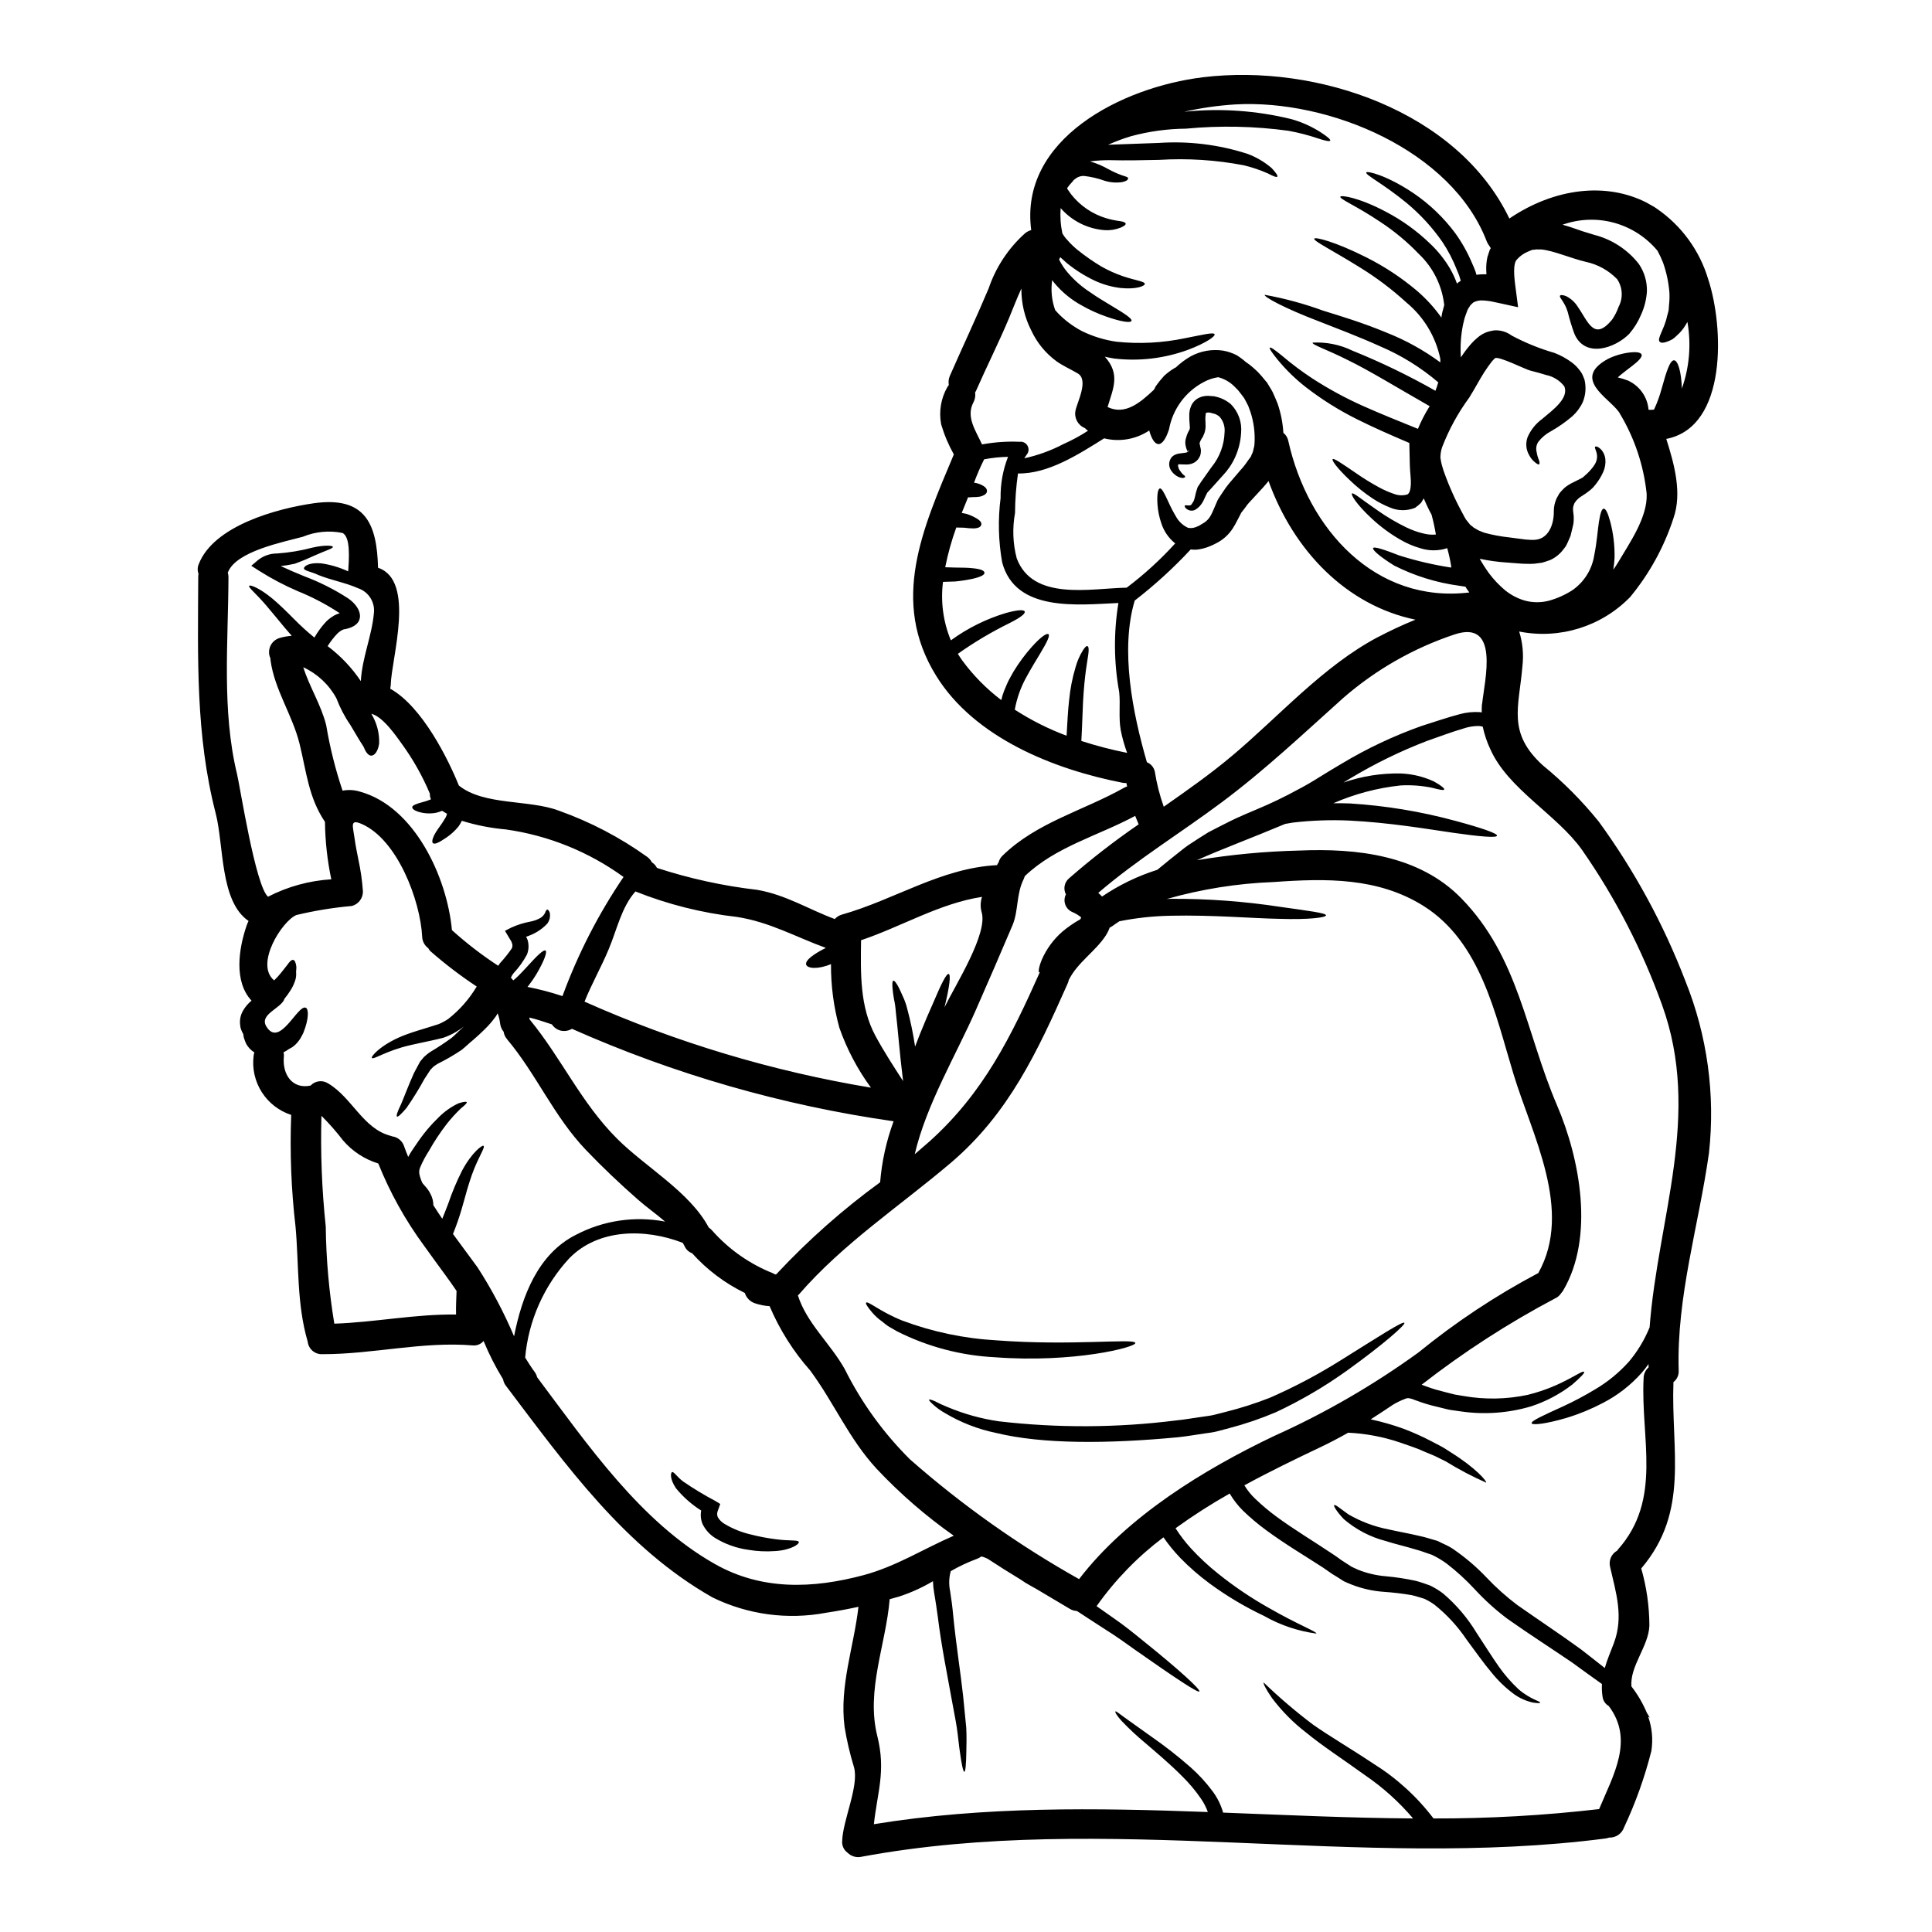 <?xml version="1.0" encoding="UTF-8"?>
<!-- Uploaded to: SVG Find, www.svgrepo.com, Generator: SVG Find Mixer Tools -->
<svg fill="#000000" width="800px" height="800px" version="1.1" viewBox="144 144 512 512" xmlns="http://www.w3.org/2000/svg">
 <g>
  <path d="m561.24 277.33c-0.02 0.062-0.039 0.125-0.051 0.191l-0.16 0.395-0.004-0.004c-0.156 0.473-0.199 0.977-0.133 1.469 0.055 0.375 0.105 0.828 0.16 1.441v1.039l-0.055 0.691v0.105l-0.078 0.348-0.027 0.188-0.105 0.395-0.184 0.789c-0.133 0.535-0.27 1.066-0.395 1.629-0.238 0.559-0.508 1.145-0.746 1.73l-0.426 0.883h-0.004c-0.195 0.305-0.41 0.598-0.641 0.879-0.914 1.254-2.133 2.254-3.543 2.906-0.719 0.266-1.441 0.504-2.184 0.715-0.691 0.082-1.363 0.188-2.055 0.27-0.664 0.051-1.332 0.059-2 0.027-0.664 0-1.336-0.027-1.867-0.078-1.148-0.082-2.32-0.188-3.519-0.27l0.004 0.004c-2.383-0.164-4.75-0.492-7.086-0.988 0.754 1.336 1.582 2.625 2.481 3.867 1.227 1.629 2.629 3.109 4.184 4.426 1.527 1.25 3.285 2.188 5.172 2.754 2.144 0.605 4.41 0.621 6.562 0.051 2.168-0.609 4.234-1.535 6.133-2.754 3.125-2.156 5.227-5.504 5.812-9.254 0.719-3.492 0.906-6.691 1.25-8.879 0.348-2.188 0.719-3.441 1.254-3.492 0.535-0.051 1.117 1.145 1.703 3.305h0.004c0.848 3.164 1.242 6.434 1.18 9.707-0.051 1.055-0.168 2.109-0.344 3.148 0.438-0.59 0.848-1.203 1.227-1.836 3.066-5.199 7.918-12.051 7.625-18.266v-0.004c-0.777-7.457-3.168-14.652-7.012-21.09-1.758-3.57-11.918-8.395-5.043-13.516v-0.004c0.797-0.59 1.656-1.09 2.562-1.496 1.336-0.57 2.731-0.98 4.16-1.223 2.363-0.375 3.676-0.211 3.973 0.395 0.297 0.605-0.746 1.734-2.535 3.094-0.879 0.691-1.969 1.469-3.039 2.363l-0.719 0.641c0.914 0.211 1.816 0.488 2.691 0.824 3.094 1.402 5.188 4.371 5.469 7.758 0.48 0.023 0.961 0.008 1.441-0.051 0.852-1.816 1.539-3.711 2.055-5.652 1.223-4.43 2.184-7.477 3.277-7.414 0.961 0.082 1.895 2.801 2.055 7.477 2.004-5.656 2.508-11.738 1.465-17.652-0.184 0.297-0.348 0.586-0.508 0.883-0.629 1.031-1.41 1.961-2.32 2.754-0.344 0.336-0.707 0.648-1.094 0.934-0.348 0.184-0.664 0.348-0.984 0.48-1.18 0.504-2.027 0.609-2.402 0.238-0.906-0.719 1.227-3.441 1.895-6.723 0.133-0.453 0.238-0.906 0.375-1.387 0.133-0.48 0.078-1.039 0.156-1.574v0.004c0.133-1.141 0.172-2.289 0.109-3.438-0.215-2.684-0.781-5.332-1.68-7.871-0.426-1.078-0.914-2.129-1.469-3.148-2.981-3.594-6.992-6.184-11.496-7.422-4.504-1.234-9.277-1.055-13.672 0.512 0.828 0.238 1.652 0.48 2.363 0.719l3.012 1.039c0.988 0.32 1.969 0.613 2.961 0.906l-0.004 0.004c4.699 1.184 8.871 3.894 11.867 7.703 1.48 2.156 2.238 4.723 2.16 7.336-0.141 2.121-0.664 4.199-1.547 6.133-0.773 1.852-1.836 3.57-3.148 5.09-3.731 3.785-11.68 6.535-14.504 0.027-0.703-1.91-1.301-3.859-1.789-5.836-0.828-2.754-2.289-3.762-2.051-4.293 0.105-0.238 0.637-0.27 1.574 0.078 1.297 0.637 2.387 1.625 3.148 2.852 2.754 3.938 4.266 9.199 9.055 3.441 0.738-1.062 1.332-2.219 1.758-3.441 1.227-2.316 1.082-5.121-0.367-7.305-2.25-2.336-5.148-3.941-8.32-4.613-4.106-0.988-8.477-2.934-11.707-3.277h-1.02l-0.48-0.027c-0.078 0.027-0.184 0.051-0.293 0.078-0.203 0.023-0.406 0.035-0.613 0.027-0.426 0.148-0.844 0.316-1.25 0.508-1.094 0.445-2.07 1.141-2.856 2.023-1.094 1.043-0.855 4.215-0.395 7.574l0.664 5.117-5.012-1.094c-0.789-0.156-1.52-0.32-2.266-0.48-0.652-0.105-1.309-0.176-1.969-0.215-0.895-0.078-1.789 0.098-2.586 0.508-0.316 0.262-0.609 0.547-0.883 0.855-0.184 0.453-0.453 0.559-0.719 1.25-0.27 0.691-0.508 1.387-0.746 2.082-0.133 0.531-0.266 1.09-0.395 1.625-0.594 2.887-0.789 5.836-0.59 8.773 0.023-0.055 0.078-0.105 0.105-0.16h0.004c0.773-1.184 1.629-2.316 2.559-3.383 0.531-0.609 1.109-1.172 1.734-1.684 0.801-0.707 1.738-1.242 2.754-1.574 0.562-0.16 1.133-0.285 1.711-0.371 1.652-0.094 3.285 0.398 4.613 1.387 3.598 1.918 7.387 3.453 11.301 4.586 1.648 0.629 3.203 1.48 4.613 2.531 0.797 0.582 1.5 1.285 2.082 2.082 0.371 0.438 0.668 0.934 0.879 1.465 0.133 0.324 0.27 0.613 0.375 0.91 0.055 0.191 0.098 0.387 0.133 0.586 0.348 1.844 0.156 3.754-0.559 5.488-0.668 1.434-1.621 2.715-2.801 3.766-1.746 1.484-3.633 2.805-5.625 3.934-1.312 0.691-2.457 1.652-3.363 2.828-0.523 0.801-0.68 1.793-0.426 2.719 0.121 0.762 0.336 1.508 0.645 2.215 0.156 0.559 0.156 0.906 0 1.012-0.156 0.105-0.457-0.051-0.91-0.395v0.004c-0.711-0.531-1.297-1.219-1.703-2.004-0.863-1.465-1.02-3.234-0.43-4.828 0.824-1.887 2.129-3.523 3.785-4.746 3.066-2.559 7.176-5.57 5.949-8.691-1.195-1.551-2.91-2.621-4.828-3.016-1.309-0.426-2.719-0.789-4.238-1.18-1.227-0.293-8.504-3.973-9.336-3.25-0.312 0.293-0.605 0.605-0.879 0.934-0.613 0.789-1.277 1.73-1.922 2.719-1.309 2.055-2.363 4.133-3.973 6.719h0.004c-3.004 4.082-5.441 8.547-7.254 13.281-0.16 0.504-0.273 1.02-0.348 1.547l-0.055 0.719-0.023 0.348c0.082 0.664 0.207 1.32 0.375 1.969l0.453 1.52v-0.004c0.859 2.461 1.848 4.871 2.957 7.227 0.559 1.18 1.117 2.316 1.73 3.441 0.297 0.586 0.586 1.121 0.883 1.652l0.238 0.395 0.105 0.211c0.023 0 0.426 0.531 0.426 0.531 0.395 0.508 0.883 1.148 1.094 1.18 0.32 0.188 0.375 0.43 0.855 0.641l0.004 0.004c0.379 0.242 0.773 0.465 1.18 0.664l1.363 0.535c2.156 0.586 4.359 0.996 6.582 1.23 1.148 0.156 2.293 0.32 3.441 0.453 0.504 0.086 1.012 0.137 1.52 0.156 0.461 0.043 0.926 0.062 1.391 0.055 4.051 0.027 5.492-4.106 5.465-7.477h-0.004c-0.02-1.254 0.25-2.496 0.789-3.625l0.426-0.746 0.082-0.16 0.051-0.105 0.16-0.238c0.027-0.027 0.211-0.266 0.211-0.266l0.426-0.48 0.691-0.695 0.004-0.008c0.75-0.609 1.574-1.121 2.453-1.52 0.613-0.32 1.223-0.613 1.812-0.906 0.188-0.078 0.508-0.32 0.562-0.32 0.238-0.215 0.48-0.395 0.691-0.613v0.004c0.785-0.676 1.492-1.434 2.106-2.269 2.211-2.883 0-4.91 0.508-5.277 0.156-0.16 0.852-0.055 1.73 0.934h0.004c0.535 0.684 0.867 1.5 0.961 2.363 0.105 1.156-0.086 2.32-0.559 3.383-0.535 1.207-1.227 2.336-2.055 3.363-0.211 0.27-0.453 0.531-0.664 0.789l-0.004-0.004c-0.328 0.34-0.688 0.652-1.066 0.934-0.617 0.477-1.258 0.922-1.922 1.336-0.508 0.301-0.965 0.676-1.359 1.117l-0.156 0.16-0.324 0.48zm35.465-59.277c4.082 12.32 5.227 39.094-11.121 42.266 2.133 6.746 4.238 14.348 1.895 21.039-2.481 7.609-6.371 14.688-11.469 20.859-7.621 7.832-18.691 11.273-29.41 9.145 0.926 2.973 1.219 6.109 0.855 9.203-0.91 10.93-4.082 17.57 5.383 26.238 5.457 4.449 10.434 9.457 14.855 14.934 9.461 13 17.172 27.188 22.934 42.195 5.82 14.457 7.973 30.133 6.266 45.625-2.719 19.305-8.613 38.023-8.027 57.676v-0.004c0.074 1.184-0.445 2.32-1.387 3.039-0.664 18.211 4.328 34.266-8.535 49.387 1.414 4.926 2.141 10.02 2.16 15.145-0.184 5.469-5.25 10.797-4.746 16.137 1.66 2.141 3.031 4.492 4.082 6.988l0.789 1.277-0.453-0.293v0.004c1.039 2.918 1.332 6.055 0.852 9.117-1.762 6.969-4.188 13.75-7.242 20.258-0.578 1.66-2.176 2.754-3.934 2.691-0.312 0.109-0.637 0.191-0.961 0.238-65.246 8.449-132.39-7.199-197.24 4.852v0.004c-1.324 0.277-2.699-0.137-3.652-1.098-0.98-0.711-1.516-1.883-1.414-3.094 0.184-5.625 4.535-14.609 3.121-19.598v0.004c-1.07-3.484-1.898-7.035-2.484-10.629-1.414-10.879 2.457-21.172 3.68-31.84-2.824 0.613-5.652 1.145-8.559 1.574h0.004c-10.211 1.934-20.77 0.512-30.105-4.047-23.305-13.203-38.93-35.172-54.77-56.105-0.387-0.496-0.641-1.082-0.746-1.703-1.992-3.246-3.723-6.644-5.176-10.164-0.684 0.824-1.727 1.266-2.797 1.18-13.438-1.121-26.582 2.363-39.996 2.316l-0.004 0.004c-1.938 0.055-3.594-1.383-3.809-3.309 0-0.055-0.027-0.078-0.027-0.105-2.91-10.023-2.266-20.105-3.199-30.398-1.145-9.82-1.527-19.715-1.148-29.598-3.207-1.039-5.953-3.16-7.773-6-1.82-2.84-2.598-6.223-2.199-9.57 0.031-0.336 0.102-0.668 0.215-0.988-0.902-0.562-1.645-1.34-2.164-2.266-0.227-0.496-0.422-1.004-0.586-1.52-0.109-0.348-0.172-0.707-0.184-1.066-0.059-0.086-0.113-0.176-0.16-0.27-0.219-0.41-0.395-0.836-0.531-1.277-0.059-0.203-0.094-0.406-0.109-0.617-0.238-1.371 0.004-2.785 0.695-3.996 0.488-0.863 1.109-1.645 1.836-2.32 0.141-0.145 0.293-0.277 0.453-0.395-4.723-5.012-3.441-13.758-1.277-19.973 0.133-0.395 0.324-0.789 0.48-1.145-7.602-5.172-6.508-19.922-8.691-28.453-5.387-20.902-4.723-41.25-4.641-62.688-0.004-0.285 0.023-0.57 0.078-0.852-0.312-0.828-0.293-1.746 0.055-2.562 3.938-10.188 20.719-14.746 30.477-16.137 13.812-1.949 16.742 5.625 17.039 17.09 10.051 3.391 3.519 24.055 3.363 31.094-0.027 0.348-0.082 0.668-0.133 0.961 8.535 4.746 15.465 18.895 18.184 25.652 6.641 5.359 18.637 3.68 26.504 6.668 8.348 2.969 16.238 7.098 23.438 12.266 0.516 0.379 0.934 0.871 1.223 1.438 0.578 0.355 1.039 0.863 1.336 1.469 8.645 2.82 17.551 4.769 26.586 5.812 7.652 1.336 13.547 5.148 20.535 7.734h-0.004c0.516-0.57 1.18-0.977 1.918-1.184 13.977-3.949 26.281-12.352 41.082-13.098 0.055-0.133 0.133-0.27 0.188-0.375 0.055-0.105 0.156-0.238 0.238-0.375 0.18-0.684 0.547-1.305 1.062-1.785 9.055-8.824 21.387-11.891 32.133-17.945h0.004c0.27-0.152 0.555-0.277 0.852-0.371-0.055-0.293-0.109-0.613-0.188-0.906-0.348 0.012-0.695-0.016-1.039-0.078-18.078-3.523-39.172-11.867-49.359-28.32-12.293-19.836-3.598-39.012 4.668-58.691-1.414-2.523-2.543-5.195-3.359-7.969-0.648-3.391-0.062-6.902 1.652-9.895 0.133-0.184 0.238-0.371 0.375-0.531-0.152-0.832-0.047-1.684 0.293-2.453 3.387-7.734 6.988-15.352 10.266-23.148 1.914-5.644 5.262-10.695 9.707-14.664 0.469-0.359 1.004-0.629 1.574-0.789-3.195-24.055 23.891-37.863 45.492-40.5 30.184-3.68 67.566 8.957 81.219 37.434 11.945-8.082 25.652-9.734 36.48-4.16l0.023 0.027 1.895 1.066c0.215 0.133 0.395 0.27 0.586 0.395 6.606 4.508 11.453 11.152 13.727 18.816zm-15.543 277.71c2.184-28.957 13.863-56.34 3.277-85.516-5.234-14.547-12.363-28.348-21.199-41.035-6.664-9.367-19.625-16.105-24.297-26.688-0.895-1.898-1.566-3.894-2-5.945-0.34-0.105-0.691-0.168-1.043-0.184-1.379-0.008-2.75 0.215-4.051 0.664-1.441 0.43-3.199 0.988-4.746 1.547-1.547 0.559-3.227 1.145-4.879 1.73h-0.004c-7.059 2.707-13.867 6.027-20.344 9.922l-1.84 1.117v0.004c4.863-1.68 9.977-2.492 15.121-2.402 3.09 0.109 6.129 0.844 8.93 2.16 1.895 1.066 2.801 1.844 2.641 2.106-0.16 0.266-1.309 0.027-3.227-0.48-2.734-0.559-5.531-0.766-8.316-0.613-6.156 0.652-12.172 2.246-17.844 4.723 1.469-0.027 2.938 0 4.43 0.051 9.438 0.586 18.793 2.133 27.918 4.613 6.957 1.867 11.172 3.332 11.039 3.938-0.129 0.602-4.59 0.238-11.684-0.789s-16.77-2.691-27.488-3.227c-4.984-0.223-9.977-0.043-14.934 0.535-0.691 0.129-1.359 0.234-2.027 0.348-8.93 3.758-17.066 6.769-22.852 9.383l-0.559 0.238c8.98-1.488 18.059-2.344 27.16-2.559 15.199-0.641 31.758 1.18 42.957 12.695 15.254 15.648 17.039 35.516 25.332 54.82 6.106 14.242 9.945 34.906 1.652 49.035-0.156 0.258-0.336 0.496-0.535 0.719-0.379 0.605-0.926 1.09-1.574 1.387-12.457 6.578-24.312 14.246-35.426 22.906 0.43 0.156 0.883 0.32 1.309 0.48 0.789 0.27 1.707 0.613 2.363 0.789 0.883 0.238 1.734 0.453 2.586 0.691l2.535 0.641 2.363 0.395h-0.004c5.629 0.984 11.395 0.875 16.984-0.316 9.547-2.363 14.426-6.797 14.934-6.055 0.184 0.211-0.906 1.391-3.121 3.305-3.301 2.559-7.016 4.527-10.988 5.816-6.008 1.777-12.328 2.231-18.527 1.332-0.883-0.133-1.758-0.238-2.664-0.375-0.906-0.133-1.707-0.395-2.562-0.586l-2.613-0.641c-1.066-0.266-1.867-0.559-2.797-0.852-0.855-0.297-1.68-0.613-2.535-0.91l-0.004 0.004c-0.258-0.078-0.52-0.133-0.785-0.16-0.25-0.008-0.496 0.035-0.723 0.133-1.125 0.422-2.211 0.941-3.25 1.547-1.977 1.332-3.977 2.644-6 3.938v-0.004c3.016 0.652 5.981 1.508 8.875 2.562 2.324 0.887 4.594 1.902 6.805 3.039 1.012 0.531 2 1.039 2.961 1.547 0.961 0.508 1.758 1.094 2.586 1.598 6.668 4.16 9.629 7.707 9.359 8.027h-0.004c-3.688-1.633-7.266-3.516-10.699-5.629-0.828-0.43-1.707-0.855-2.641-1.309-0.934-0.453-1.922-0.789-2.961-1.254-2-0.934-4.266-1.652-6.641-2.481-4.391-1.48-8.969-2.34-13.598-2.559-2.426 1.363-4.879 2.664-7.41 3.863-6.508 3.094-13.359 6.398-20.105 10.082h-0.004c0.781 1.297 1.73 2.481 2.828 3.519 1.766 1.703 3.644 3.289 5.625 4.746 4.824 3.543 9.895 6.562 14.828 9.867 0.637 0.426 1.25 0.828 1.816 1.25l0.426 0.32 0.27 0.188 0.211 0.133 0.789 0.508 1.602 1.039c0.559 0.293 1.145 0.504 1.703 0.789h-0.004c2.352 0.941 4.832 1.527 7.359 1.738 2.688 0.238 5.359 0.648 7.996 1.223 1.391 0.375 2.238 0.691 3.758 1.227h0.004c1.211 0.59 2.363 1.293 3.438 2.109 3.496 2.965 6.484 6.477 8.855 10.398 2.238 3.387 4.133 6.449 5.945 9.012 1.523 2.164 3.266 4.164 5.199 5.973 3.199 2.754 5.867 3.172 5.734 3.574-0.027 0.16-0.668 0.133-1.844-0.027h0.004c-1.781-0.379-3.469-1.113-4.961-2.16-2.281-1.668-4.336-3.633-6.106-5.84-2.106-2.481-4.211-5.512-6.586-8.695-2.34-3.488-5.199-6.598-8.48-9.227-0.852-0.621-1.762-1.156-2.719-1.598-0.789-0.211-2.289-0.746-3.356-0.961h-0.004c-2.438-0.418-4.891-0.711-7.359-0.875-2.906-0.203-5.762-0.84-8.477-1.895-0.719-0.297-1.441-0.562-2.133-0.91l-1.969-1.25-1.012-0.613-0.426-0.293-0.43-0.297c-0.586-0.426-1.18-0.828-1.73-1.199-4.723-3.066-9.973-6.16-15.039-9.891-2.16-1.586-4.207-3.312-6.133-5.172-1.363-1.355-2.547-2.879-3.519-4.535-4.949 2.801-9.738 5.871-14.348 9.199 1.199 1.879 2.555 3.656 4.055 5.305 2.199 2.394 4.578 4.613 7.117 6.641 4.211 3.394 8.699 6.438 13.414 9.094 7.871 4.535 12.906 6.371 12.746 6.879h-0.004c-4.887-0.656-9.602-2.25-13.891-4.691-5.051-2.387-9.867-5.254-14.371-8.562-2.777-2.043-5.379-4.309-7.785-6.773-1.641-1.703-3.137-3.543-4.481-5.488-6.801 5.109-12.762 11.242-17.68 18.184l-0.051 0.055c1.441 1.012 2.856 2.023 4.238 2.984 3.066 2.082 5.68 4.238 8.082 6.188 9.68 7.758 15.281 12.957 14.93 13.438-0.352 0.48-6.742-3.809-16.824-10.879-2.508-1.785-5.254-3.785-8.266-5.652-1.496-0.961-3.043-1.969-4.641-3.012-0.789-0.508-1.602-1.043-2.402-1.574-0.133-0.078-0.27-0.133-0.375-0.211v-0.004c-0.648-0.027-1.281-0.223-1.836-0.562l-8.879-5.277c-0.961-0.531-1.922-1.066-2.906-1.652-0.43-0.293-0.855-0.586-1.281-0.855-2.961-1.785-5.863-3.625-8.746-5.512-0.395-0.16-0.789-0.348-1.18-0.48l-0.004 0.004c-0.145-0.047-0.297-0.086-0.453-0.105-0.34 0.254-0.715 0.461-1.117 0.613-2.414 0.895-4.754 1.988-6.984 3.277-0.477 1.73-0.535 3.551-0.164 5.305 0.16 1.066 0.297 2.106 0.453 3.148s0.238 2.109 0.348 3.148c0.789 8.027 1.969 15.281 2.641 21.465 0.32 3.121 0.586 5.949 0.828 8.398 0.133 2.481 0.055 4.586 0.027 6.32-0.055 3.465-0.238 5.383-0.535 5.383-0.297 0-0.719-1.895-1.18-5.305-0.27-1.703-0.43-3.812-0.789-6.238-0.359-2.426-0.934-5.094-1.465-8.109-1.066-6.027-2.586-13.254-3.602-21.465-0.156-0.988-0.293-1.969-0.426-2.988s-0.348-2.078-0.508-3.148v0.008c-0.191-1.078-0.305-2.164-0.344-3.258-2.82 1.676-5.816 3.035-8.934 4.055-0.855 0.238-1.707 0.48-2.535 0.719-1.016 12.129-6.32 24.133-3.277 36.262 2.316 9.254 0.023 14.828-0.91 23.359 29.227-4.773 58.824-4.328 88.5-3.227l0.004 0.004c-0.453-1.27-1.07-2.473-1.84-3.574-1.461-2.125-3.121-4.102-4.961-5.906-3.492-3.519-6.93-6.344-9.703-8.746-2.211-1.832-4.312-3.789-6.297-5.863-1.391-1.496-1.844-2.457-1.707-2.562 0.16-0.184 0.988 0.562 2.562 1.68 1.574 1.117 3.918 2.797 6.875 4.91 3.656 2.531 7.164 5.273 10.508 8.211 2.106 1.863 4.016 3.934 5.703 6.188 1.328 1.734 2.316 3.707 2.91 5.812 16.801 0.637 33.598 1.438 50.34 1.547-3.695-4.352-7.953-8.191-12.668-11.414-5.863-4.238-11.387-7.812-15.625-11.305-3.43-2.633-6.488-5.719-9.09-9.176-1.73-2.481-2.402-4-2.211-4.133h-0.004c4.106 3.953 8.441 7.656 12.988 11.094 4.328 3.066 9.918 6.297 16.105 10.426h0.004c6.141 3.828 11.535 8.742 15.914 14.508 14.668 0.039 29.324-0.789 43.891-2.481 3.812-9.121 9.305-18.348 2.559-27.309-0.918-0.523-1.531-1.453-1.652-2.504-0.168-1.102-0.223-2.219-0.156-3.332-2.508-1.785-5.148-3.68-7.918-5.707-5.281-3.598-11.121-7.332-17.172-11.598l-0.004-0.004c-3.117-2.344-6.016-4.969-8.656-7.84-2.277-2.461-4.758-4.723-7.414-6.769-1.223-0.891-2.527-1.668-3.891-2.32-1.441-0.453-2.754-1.012-4.215-1.387-2.797-0.855-5.547-1.469-8.027-2.266-4.09-1.059-7.883-3.039-11.094-5.789-2-2.106-2.754-3.519-2.586-3.707 0.27-0.293 1.492 0.789 3.785 2.43h0.004c3.32 1.926 6.945 3.277 10.719 4 2.43 0.559 5.176 1.016 8.16 1.73 1.469 0.297 3.043 0.828 4.641 1.281l0.027 0.023h0.027l0.211 0.082 0.078 0.027 0.133 0.078 0.27 0.133 0.531 0.266 1.094 0.508v0.004c0.809 0.379 1.574 0.832 2.293 1.359 3.027 2.113 5.832 4.523 8.375 7.199 2.512 2.66 5.238 5.102 8.156 7.305 5.902 4.133 11.758 8.027 16.926 11.785 2.211 1.707 4.289 3.363 6.297 4.938 0.609-2.16 1.543-4.293 2.426-6.641 2.586-6.957 0.586-13.176-1.012-20.133-0.438-1.699 0.328-3.481 1.867-4.328l0.156-0.238c11.922-13.359 6.027-29.438 6.852-45.492v-0.004c0.016-1.086 0.492-2.113 1.309-2.824v-0.906c-0.586 0.828-1.18 1.598-1.84 2.363v-0.004c-2.894 3.258-6.363 5.949-10.234 7.949-3.051 1.609-6.246 2.926-9.547 3.934-5.652 1.68-9.145 2-9.359 1.469-0.238-0.613 3.121-2.106 8.215-4.43v0.004c2.961-1.367 5.848-2.898 8.637-4.586 3.328-1.965 6.332-4.43 8.91-7.305 2.297-2.727 4.152-5.797 5.492-9.102zm-29.492-14.398c9.305-16.613-1.73-36.691-6.586-52.742-4.801-15.789-8.66-34.961-23.785-44.504-12.105-7.625-25.945-7.359-39.754-6.371h-0.004c-9.602 0.359-19.125 1.871-28.367 4.504 0.348-0.027 0.664-0.055 0.988-0.055h-0.004c9.82-0.055 19.629 0.668 29.332 2.16 7.356 1.039 11.918 1.602 11.918 2.211s-4.668 1.18-12.203 0.938c-7.477-0.133-17.758-1.066-28.93-0.828l0.004 0.004c-4.578 0.078-9.137 0.566-13.629 1.465-0.586 0.375-1.199 0.789-1.785 1.227-0.25 0.176-0.512 0.328-0.789 0.453-0.266 0.738-0.613 1.445-1.039 2.106-2.754 4.211-7.477 7.148-9.734 11.656-0.023 0.023-0.023 0.051-0.051 0.051-0.062 0.328-0.16 0.652-0.293 0.961-8.027 18.078-15.598 34.453-30.957 47.543-13.598 11.543-28.555 21.355-40.316 34.934-0.078 0.078-0.16 0.129-0.238 0.211 2.363 7.438 8.613 12.719 12.453 19.598h-0.004c4.426 8.867 10.277 16.945 17.32 23.918 13.766 12.094 28.762 22.711 44.746 31.676 12.801-16.691 33.223-29.125 51.781-37.973v0.004c13.449-6.047 26.242-13.453 38.18-22.105 9.863-8.039 20.496-15.086 31.742-21.039zm-12.594-271.59h-0.004c-0.141-0.191-0.266-0.398-0.375-0.613-0.289-0.355-0.52-0.754-0.691-1.18-9.215-24.121-41.773-37.742-66.703-36.305-4.516 0.285-9 0.93-13.414 1.918h0.16c9.43-0.953 18.953-0.289 28.156 1.969 2.805 0.785 5.477 1.992 7.922 3.574 1.703 1.117 2.559 1.867 2.398 2.133-0.16 0.27-1.309 0.051-3.148-0.562h-0.004c-2.586-0.875-5.231-1.559-7.918-2.051-9-1.23-18.113-1.418-27.16-0.562-4.918 0.043-9.812 0.715-14.562 2-2.027 0.609-4.016 1.348-5.945 2.215-0.051 0.02-0.094 0.047-0.133 0.078 0.203-0.031 0.406-0.047 0.613-0.051 3.938-0.133 8.238-0.297 12.773-0.457h-0.004c7.961-0.543 15.953 0.434 23.547 2.883 2.348 0.871 4.523 2.152 6.422 3.785 1.148 1.227 1.68 2.027 1.496 2.266s-1.094-0.105-2.562-0.883v0.004c-2.035-0.898-4.152-1.613-6.316-2.133-7.394-1.418-14.938-1.898-22.453-1.434-4.481 0.105-8.934 0.188-12.801 0.082-1.844-0.023-3.684 0.082-5.512 0.32 1.75 0.508 3.434 1.227 5.012 2.133 1.129 0.613 2.309 1.141 3.519 1.574 0.883 0.293 1.574 0.426 1.574 0.789 0 0.363-0.395 0.719-1.547 0.988-1.562 0.234-3.156 0.117-4.664-0.348-1.781-0.641-3.629-1.074-5.512-1.285-0.773-0.02-1.531 0.215-2.156 0.672l-0.535 0.426-0.027 0.027-0.105 0.133-0.32 0.395c-0.457 0.457-0.867 0.957-1.227 1.492-0.031 0.043-0.059 0.09-0.082 0.137 0.055 0.105 0.105 0.184 0.16 0.293 0.293 0.43 0.609 0.883 0.934 1.336l0.004-0.004c2.379 3.012 5.625 5.215 9.305 6.316 1.168 0.344 2.363 0.594 3.574 0.75 0.934 0.133 1.492 0.348 1.547 0.668 0.055 0.324-0.43 0.664-1.336 1.066-1.355 0.535-2.812 0.762-4.266 0.664-4.492-0.348-8.668-2.445-11.629-5.84-0.168 2.238-0.016 4.492 0.457 6.691 0.355 0.625 0.785 1.207 1.281 1.73 0.84 0.965 1.762 1.859 2.754 2.664 2.016 1.625 4.144 3.106 6.371 4.43 1.805 1.02 3.695 1.867 5.656 2.535 3.25 1.117 5.836 1.359 5.785 2.051-0.027 0.535-2.215 1.496-6.453 1.066-2.383-0.289-4.703-0.953-6.879-1.969-2.598-1.238-5.043-2.777-7.281-4.586-0.691-0.641-1.25-1.094-1.785-1.602-0.105 0.188-0.211 0.395-0.32 0.613 0.605 1.227 1.359 2.371 2.242 3.414 1.707 2.008 3.695 3.758 5.902 5.199 2.055 1.469 4.082 2.613 5.758 3.652 3.363 2 5.547 3.414 5.281 4-0.266 0.586-2.719 0.238-6.613-1.117h0.004c-2.305-0.793-4.527-1.805-6.641-3.016-2.727-1.496-5.148-3.484-7.148-5.867-0.223-0.262-0.426-0.539-0.613-0.824-0.395 2.672-0.125 5.402 0.785 7.945 0.27 0.293 0.508 0.559 0.789 0.879 1.84 1.887 3.965 3.469 6.297 4.695 2.891 1.418 5.984 2.371 9.172 2.824 6.055 0.633 12.172 0.32 18.133-0.93 4.613-0.883 7.652-1.68 7.871-1.039 0.184 0.531-2.266 2.316-7.043 4.106h0.004c-6.254 2.297-12.957 3.094-19.57 2.316-0.828-0.133-1.652-0.293-2.481-0.48 4.156 4.613 2.211 8.398 0.719 13.332 4.691 2.266 8.719-1.223 12.316-4.613 0.16-0.293 0.27-0.559 0.43-0.852 0.68-0.984 1.43-1.918 2.238-2.801 0.797-0.73 1.664-1.383 2.586-1.945 0.168-0.117 0.344-0.215 0.531-0.293 1.191-1.133 2.512-2.117 3.938-2.934 2.598-1.41 5.582-1.945 8.504-1.52 1.285 0.219 2.523 0.633 3.68 1.227 0.836 0.52 1.629 1.109 2.363 1.762 0.762 0.504 1.484 1.066 2.16 1.68 0.688 0.59 1.328 1.23 1.922 1.918l0.852 1.016 0.43 0.531 0.238 0.238 0.027 0.055 0.211 0.32 0.027 0.055 0.078 0.129c0.395 0.719 0.828 1.281 1.25 2.133 0.395 0.938 0.855 1.895 1.227 2.856h0.004c0.887 2.539 1.414 5.188 1.574 7.871 0.68 0.543 1.145 1.309 1.309 2.16 5.223 23.434 23.066 43.145 47.969 40.148-0.238-0.32-0.453-0.613-0.664-0.934-0.133-0.188-0.215-0.375-0.348-0.586l-1.707-0.27v0.004c-5.984-0.809-11.789-2.609-17.176-5.336-3.812-2.363-5.836-4.16-5.598-4.641 0.238-0.48 2.879 0.375 6.957 1.969h0.004c4.488 1.418 9.078 2.488 13.734 3.199 0-0.188-0.027-0.348-0.027-0.535h-0.004c-0.258-1.555-0.598-3.094-1.023-4.613-2.273 0.75-4.727 0.77-7.012 0.055-1.934-0.543-3.785-1.336-5.512-2.359-2.731-1.582-5.273-3.469-7.57-5.629-3.863-3.574-5.512-6.238-5.148-6.559 0.363-0.32 2.641 1.652 6.801 4.504 2.41 1.695 4.949 3.195 7.598 4.484 1.52 0.742 3.121 1.305 4.773 1.676 1 0.242 2.039 0.316 3.066 0.215-0.293-1.734-0.664-3.469-1.145-5.254-0.238-0.426-0.453-0.828-0.664-1.25-0.48-0.988-0.961-2.027-1.414-3.066-0.238 0.395-0.48 0.828-0.719 1.18h-0.004c-0.449 0.453-0.941 0.867-1.469 1.227l-0.027 0.055-0.078 0.023v0.004c-2.144 0.867-4.547 0.84-6.668-0.082-1.586-0.633-3.102-1.426-4.531-2.359-2.231-1.473-4.32-3.152-6.238-5.016-3.199-3.039-4.695-5.117-4.402-5.441 0.297-0.324 2.398 1.121 5.945 3.543 2.066 1.449 4.211 2.777 6.43 3.977 1.281 0.691 2.617 1.27 3.996 1.734 1.125 0.41 2.356 0.438 3.496 0.082 0.504-0.375 0.789-1.227 0.855-2.641 0.066-1.414-0.215-3.121-0.27-5.148l-0.133-5.836c-4.961-2.106-9.68-4.188-13.945-6.32v-0.004c-4.731-2.359-9.219-5.172-13.402-8.402-2.777-2.156-5.309-4.617-7.547-7.332-1.52-1.867-2.266-2.984-2.078-3.195s1.309 0.559 3.199 2.106h0.004c2.57 2.191 5.277 4.219 8.102 6.074 4.281 2.769 8.766 5.203 13.414 7.281 4.398 1.969 9.305 3.938 14.531 6.055 0.797-1.922 1.742-3.777 2.828-5.551 0.086-0.156 0.184-0.305 0.289-0.453-8.746-4.988-16.023-9.465-21.57-12.16-5.734-2.906-9.656-4.106-9.465-4.691v0.004c3.644-0.203 7.281 0.531 10.562 2.133 7.559 3.051 14.91 6.602 21.996 10.629 0.293-0.734 0.539-1.48 0.746-2.242-4.606-3.934-9.781-7.144-15.352-9.52-5.949-2.691-11.492-4.746-16.137-6.586-9.332-3.543-14.773-6.562-14.504-7.086 5.285 0.957 10.477 2.367 15.52 4.211 4.746 1.469 10.477 3.199 16.715 5.785v0.004c5.098 2.004 9.91 4.668 14.32 7.918-0.027-0.348 0-0.664-0.027-1.012-1.215-5.824-4.371-11.062-8.957-14.852-3.769-3.453-7.856-6.543-12.203-9.227-7.477-4.668-12.504-7.086-12.238-7.707 0.184-0.535 5.68 0.852 13.812 4.961 4.816 2.418 9.328 5.398 13.441 8.879 2.43 2.094 4.598 4.473 6.449 7.086 0-0.105 0.027-0.184 0.027-0.297l0.105-0.586 0.051-0.32 0.059-0.164v-0.051l0.055-0.238 0.027-0.082c0.129-0.504 0.293-1.066 0.426-1.598l-0.027-0.188v-0.004c-0.613-5.113-3-9.848-6.746-13.383-3.066-3.195-6.484-6.035-10.188-8.465-6.344-4.266-10.797-6.027-10.582-6.664 0.133-0.508 5.066 0.238 12.16 4.027h-0.004c4.203 2.199 8.07 4.984 11.492 8.266 2.129 1.984 3.961 4.266 5.441 6.773 0.73 1.266 1.344 2.594 1.836 3.973 0.094-0.105 0.191-0.203 0.297-0.297 0.223-0.164 0.453-0.316 0.691-0.453l-0.027-0.133-0.293-0.961c-0.027-0.105-0.105-0.348-0.105-0.348l-0.215-0.531-0.426-1.039c-1-2.551-2.269-4.992-3.785-7.281-2.68-3.863-5.875-7.344-9.492-10.344-6.297-5.176-10.984-7.414-10.691-8.082 0.156-0.48 5.441 0.719 12.594 5.547 4.211 2.871 7.914 6.422 10.961 10.508 1.777 2.461 3.273 5.117 4.453 7.918l0.453 1.043 0.211 0.504c0.16 0.43 0.16 0.48 0.27 0.719l0.27 0.883h-0.004c0.566-0.086 1.137-0.129 1.707-0.133 0.32-0.027 0.613 0 0.934 0-0.027-0.348-0.051-0.691-0.051-1.066h-0.004c-0.043-1.191 0.062-2.383 0.32-3.543 0.211-0.664 0.426-1.309 0.641-1.949 0.094-0.105 0.168-0.223 0.23-0.352zm-2.293 120.71c0.641-6.188 4.773-22.371-7.332-18.348l-0.008 0.004c-10.836 3.609-20.852 9.328-29.469 16.824-10.531 9.445-20.859 19.199-32.211 27.656-10.879 8.133-22.434 15.168-32.715 24.008 0.348 0.297 0.691 0.641 1.016 0.961h-0.004c4.512-3.059 9.441-5.445 14.641-7.086 2.051-1.68 4.402-3.625 7.25-5.84 1.227-0.934 2.668-1.758 4.082-2.719 0.719-0.453 1.465-0.906 2.211-1.387 0.789-0.395 1.547-0.789 2.363-1.223 1.602-0.789 3.199-1.652 4.938-2.457 1.734-0.805 3.57-1.574 5.441-2.363h-0.004c3.789-1.574 7.492-3.356 11.09-5.332 1.816-0.934 3.758-2.078 5.652-3.277 1.895-1.199 3.894-2.363 5.863-3.543 6.731-4.039 13.848-7.394 21.25-10.012 1.73-0.559 3.469-1.121 5.144-1.652s3.176-0.988 4.879-1.441c1.754-0.477 3.574-0.656 5.387-0.531 0.145 0.016 0.289 0.039 0.426 0.082 0.008-0.75-0.02-1.492 0.086-2.32zm-27.598-17.652c2.754-1.441 6.215-3.121 9.922-4.613-18.266-3.785-32.273-18.238-38.93-36.742-0.453 0.586-0.988 1.18-1.547 1.812-1.145 1.254-2.266 2.453-3.363 3.652l-0.008-0.004c-0.473 0.496-0.902 1.031-1.277 1.605-0.348 0.453-0.691 0.906-1.039 1.336-0.348 0.664-0.664 1.332-1.016 1.969v-0.004c-0.379 0.781-0.805 1.539-1.281 2.266-1.062 1.613-2.523 2.926-4.238 3.812-0.629 0.336-1.281 0.641-1.945 0.906-0.859 0.344-1.754 0.594-2.668 0.746-0.738 0.129-1.496 0.137-2.238 0.027-4.57 4.918-9.531 9.449-14.844 13.555-3.894 13.062-0.559 29.758 3.227 42.848 1.078 0.43 1.871 1.371 2.106 2.508 0.496 3.16 1.289 6.269 2.363 9.281 6.188-4.328 12.348-8.66 18.133-13.52 12.508-10.508 24.066-23.73 38.621-31.438zm-32.738-51.141c0.199-2.859-0.156-5.727-1.039-8.449-0.211-0.562-0.426-1.121-0.613-1.68-0.27-0.613-0.746-1.387-1.094-2.078-0.348-0.457-0.691-0.91-1.012-1.336h-0.004c-0.359-0.52-0.781-0.992-1.25-1.414-1.234-1.344-2.828-2.305-4.59-2.773-1.305 0.195-2.566 0.609-3.731 1.227-4.879 2.523-8.312 7.16-9.305 12.559-0.789 2.481-1.785 3.973-2.828 3.938-0.984-0.051-1.812-1.414-2.426-3.598-3.512 2.344-7.852 3.098-11.949 2.078-6.691 4.188-14.828 9.465-22.828 9.305-0.5 3.473-0.766 6.973-0.785 10.48-0.734 3.992-0.582 8.098 0.453 12.027 4.289 11.359 19.52 7.945 29.062 7.762h0.078c4.644-3.5 8.949-7.43 12.855-11.734-1.727-1.375-3.008-3.231-3.68-5.332-0.551-1.605-0.895-3.269-1.016-4.961-0.184-2.691 0.133-4.188 0.641-4.266 0.508-0.078 1.18 1.25 2.238 3.543 0.59 1.324 1.258 2.617 2 3.863 0.715 1.324 1.836 2.383 3.199 3.016 0.613 0.133 1.25 0.094 1.84-0.105 0.348-0.055 0.641-0.297 0.988-0.375 0.453-0.27 1.25-0.746 1.547-0.934 0.715-0.492 1.301-1.152 1.707-1.922 0.277-0.52 0.527-1.055 0.746-1.602 0.297-0.691 0.586-1.387 0.91-2.106l0.051-0.133 0.188-0.371 0.184-0.27 0.348-0.562 0.746-1.117c0.473-0.738 0.992-1.453 1.547-2.133 1.012-1.18 2.051-2.402 3.09-3.625 0.527-0.562 1.02-1.16 1.469-1.785 0.426-0.641 0.883-1.254 1.336-1.867 0.133-0.508 0.426-0.855 0.559-1.414 0.098-0.629 0.34-1.164 0.367-1.855zm-30.699 100.76c-0.324-0.742-0.613-1.492-0.91-2.238-9.73 5.254-21.117 8.16-29.25 15.973-0.082 0.238-0.16 0.48-0.27 0.719-2.055 4.055-1.363 8.477-3.016 12.348-3.172 7.465-6.391 14.906-9.652 22.316-5.199 11.867-13.176 25.145-16.238 38.316 1.309-1.121 2.641-2.266 3.938-3.414 14.266-12.828 21.598-27.734 29.227-44.852-0.055 0.027-0.133 0.078-0.188 0.055-0.238-0.109-0.129-1.336 0.695-3.332h-0.004c1.25-2.871 3.125-5.426 5.492-7.477 1.469-1.234 3.047-2.32 4.723-3.25 0.102-0.156 0.172-0.328 0.215-0.508l-0.023-0.027c-0.707-0.57-1.488-1.035-2.324-1.387-0.863-0.371-1.535-1.086-1.852-1.969-0.32-0.887-0.258-1.863 0.172-2.699-0.77-1.453-0.414-3.242 0.855-4.289 5.859-5.113 12.008-9.879 18.418-14.281zm-3.043-18.934h-0.004c-0.73-1.977-1.301-4.008-1.703-6.074-0.586-3.254-0.055-6.746-0.395-10.023v-0.004c-1.426-7.801-1.496-15.789-0.211-23.617-10.852 0.48-27.277 2.457-30.801-10.746v0.004c-1.004-5.633-1.148-11.387-0.422-17.059-0.059-3.738 0.609-7.449 1.969-10.934-2.129 0.035-4.254 0.258-6.344 0.668-0.027 0.082-0.055 0.105-0.078 0.188-0.973 1.949-1.836 3.953-2.586 6 0.859 0.094 1.688 0.375 2.422 0.824 0.883 0.508 1.121 1.145 0.961 1.68-0.16 0.535-0.883 0.961-1.785 1.18v0.004c-0.66 0.105-1.332 0.152-2 0.133-0.391 0.047-0.785 0.062-1.18 0.051-0.559 1.363-1.117 2.754-1.68 4.133 0.453 0.082 0.828 0.188 1.309 0.27h-0.004c0.844 0.27 1.656 0.629 2.43 1.066 1.25 0.691 1.598 1.309 1.441 1.84s-0.695 0.883-2.055 0.938l-0.004-0.004c-0.828-0.012-1.656-0.074-2.477-0.188-0.508 0-1.336-0.027-2.082-0.051-1.246 3.43-2.227 6.953-2.934 10.531 0.91 0.023 1.758 0.051 2.535 0.078 1.922 0.027 3.414 0.027 4.559 0.16 2.32 0.211 3.227 0.637 3.305 1.18s-0.789 1.094-3.094 1.629v0.004c-1.539 0.328-3.098 0.566-4.664 0.719-0.961 0.051-2.027 0.078-3.227 0.105v0.004c-0.664 5.254 0.055 10.594 2.082 15.492 4.426-3.227 9.367-5.68 14.609-7.254 3.363-0.906 4.773-0.883 4.961-0.375 0.184 0.508-0.879 1.469-3.938 3.016-4.801 2.356-9.41 5.09-13.777 8.184 0.395 0.586 0.719 1.18 1.18 1.785h0.004c2.922 3.969 6.398 7.496 10.328 10.473 0.184-0.836 0.434-1.656 0.746-2.457 0.43-0.984 0.789-1.945 1.227-2.797 0.441-0.855 0.906-1.625 1.309-2.363 1.395-2.289 2.992-4.445 4.769-6.449 2.668-2.961 4.055-3.707 4.457-3.391 0.402 0.32-0.188 1.785-2.188 5.094-0.984 1.652-2.316 3.762-3.812 6.535h-0.004c-1.414 2.617-2.402 5.445-2.93 8.371 4.312 2.789 8.918 5.106 13.73 6.906 0.211-3.543 0.348-6.668 0.664-9.387l0.004-0.004c0.281-3 0.863-5.965 1.734-8.852 0.434-1.559 1.09-3.047 1.945-4.422 0.562-0.883 0.934-1.18 1.199-1.066 0.27 0.113 0.348 0.586 0.27 1.574-0.078 0.988-0.375 2.43-0.664 4.562-0.293 2.133-0.586 4.902-0.789 8.535-0.156 2.879-0.211 6.344-0.453 10.449v-0.004c3.984 1.289 8.035 2.344 12.141 3.16zm-10.363-85.375c-0.047-0.043-0.102-0.078-0.16-0.105-0.246-0.168-0.469-0.363-0.664-0.586-1.84-0.73-2.894-2.672-2.508-4.613 0.395-2.16 3.629-8.133 0.586-9.891-1.84-1.094-3.938-2-5.68-3.254v-0.004c-2.84-2.098-5.109-4.875-6.598-8.074-1.766-3.449-2.672-7.273-2.641-11.148-1.18 2.559-2.211 5.277-3.305 7.918-2.719 6.481-5.902 12.773-8.719 19.199-0.078 0.156-0.16 0.293-0.238 0.426h-0.004c0.141 0.887-0.008 1.793-0.426 2.586-2.082 3.894 0.609 7.523 2.262 11.176h0.004c3.277-0.605 6.613-0.836 9.945-0.695 0.855-0.121 1.699 0.301 2.117 1.059 0.422 0.758 0.332 1.691-0.223 2.356-0.238 0.293-0.426 0.637-0.637 0.957 3.602-0.781 7.078-2.043 10.344-3.758 2.273-1.004 4.461-2.191 6.543-3.547zm-38.074 152.86c3.016-6.133 11.707-19.785 9.84-25.383-0.332-1.301-0.285-2.664 0.133-3.938-11.203 1.703-21.305 7.871-32.051 11.488-0.105 8.617-0.395 17.574 3.836 25.387 2.215 4.106 4.773 8.027 7.305 11.945-0.934-7.387-1.387-13.895-1.945-18.453l0.004 0.004c-0.078-1.113-0.238-2.219-0.48-3.305-0.16-0.988-0.297-1.844-0.348-2.535-0.16-1.414-0.078-2.238 0.184-2.316 0.266-0.078 0.789 0.559 1.441 1.816 0.32 0.637 0.668 1.414 1.066 2.316v-0.004c0.488 1.027 0.871 2.098 1.145 3.199 0.902 3.336 1.605 6.719 2.113 10.133 0.395-1.066 0.828-2.16 1.223-3.172 1.312-3.25 2.512-6.078 3.602-8.477 2.027-4.801 3.469-7.762 4.078-7.602s0.215 3.469-1.066 8.641zm-21.426 150.43c8.66-2.32 15.918-6.988 23.918-10.453-7.406-5.207-14.266-11.16-20.465-17.758-7.359-7.996-11.199-17.359-17.547-25.977v-0.004c-4.5-5.078-8.145-10.848-10.797-17.094-1.301-0.074-2.582-0.324-3.816-0.742-1.312-0.414-2.34-1.441-2.754-2.758-5.289-2.582-10.035-6.156-13.973-10.531-0.898-0.324-1.625-1.012-2-1.895-0.156-0.293-0.32-0.559-0.48-0.855-9.918-3.836-22.344-3.836-30.102 4.133v0.004c-6.672 7.231-10.77 16.465-11.656 26.266 0.789 1.277 1.574 2.535 2.481 3.758 0.332 0.434 0.57 0.934 0.699 1.469 13.383 17.84 27.383 38.344 47.113 49.492 12.406 7.023 25.926 6.543 39.379 2.945zm4.402-104.13v0.004c0.453-5.523 1.652-10.961 3.57-16.16-29.41-4.195-58.098-12.441-85.246-24.504-0.926 0.562-2.043 0.727-3.094 0.453-0.906-0.258-1.695-0.836-2.215-1.625-1.969-0.641-3.938-1.336-5.973-1.816 0.027 0.16 0.051 0.348 0.078 0.508 8.453 10.266 13.625 22.105 23.223 31.648 7.477 7.477 19.195 14.027 24.238 23.492l0.004 0.004c0.312 0.211 0.602 0.461 0.852 0.742 4.426 5.019 9.969 8.918 16.188 11.387 0.203 0.094 0.398 0.199 0.586 0.32 0.145-0.078 0.297-0.141 0.453-0.184 0.043-0.059 0.082-0.121 0.105-0.188 8.301-8.867 17.422-16.93 27.242-24.078zm-2.434-25.062c-3.562-4.856-6.383-10.207-8.375-15.891-1.504-5.488-2.25-11.16-2.215-16.852-3.414 1.441-6.188 1.18-6.559 0.184-0.457-1.18 2.238-3.012 5.199-4.481-7.973-2.879-14.883-6.875-23.617-8.211h0.004c-9.211-1.043-18.242-3.312-26.852-6.746-3.731 4.211-4.902 10.16-7.117 15.387-1.969 4.723-4.481 9.094-6.371 13.812 24.23 10.789 49.734 18.449 75.902 22.797zm-78.207 39.012h-0.004c7.262-3.82 15.598-5.059 23.652-3.519-2.266-1.969-4.797-3.731-7.172-5.812-4.773-4.184-9.387-8.559-13.777-13.145-8.535-8.93-13.09-20.023-20.934-29.383l0.004-0.004c-0.484-0.555-0.801-1.238-0.906-1.969-0.52-0.629-0.844-1.398-0.934-2.211-0.109-0.91-0.324-1.805-0.641-2.664-0.16 0.266-0.32 0.531-0.48 0.789v-0.004c-0.887 1.246-1.887 2.406-2.984 3.469-1.012 1.012-2.051 1.945-3.066 2.824-1.094 0.879-1.703 1.547-2.988 2.586v0.004c-2.031 1.367-4.148 2.598-6.344 3.68-0.48 0.27-0.691 0.48-1.039 0.691-0.199 0.156-0.379 0.336-0.535 0.531l-0.293 0.27c-0.031 0.047-0.066 0.094-0.105 0.133-0.535 0.828-1.039 1.602-1.547 2.363v-0.004c-1.453 2.664-3.047 5.242-4.773 7.734-1.387 1.625-2.266 2.453-2.531 2.289-0.266-0.16 0.129-1.332 1.066-3.25 0.852-1.969 1.812-4.668 3.438-8.293 0.48-0.879 0.988-1.816 1.496-2.797l0.105-0.188 0.238-0.32 0.27-0.293c0.184-0.215 0.293-0.395 0.531-0.641 0.5-0.473 1.035-0.91 1.602-1.305 1.992-1.172 3.922-2.445 5.785-3.816 0.664-0.531 1.84-1.758 2.754-2.559 0.16-0.16 0.297-0.297 0.457-0.43v0.004c-0.648 0.523-1.336 0.996-2.055 1.414-1.086 0.656-2.238 1.191-3.441 1.598-1.25 0.32-2.106 0.508-3.172 0.746-2 0.453-3.84 0.789-5.441 1.18-6.481 1.465-9.867 3.973-10.293 3.414-0.348-0.32 2.613-3.894 9.41-6.32 1.652-0.609 3.496-1.145 5.387-1.73 0.934-0.297 1.895-0.586 2.879-0.906h0.004c0.887-0.375 1.734-0.828 2.535-1.359 3.031-2.379 5.602-5.301 7.574-8.613-4.309-2.848-8.414-5.984-12.297-9.387-0.223-0.238-0.41-0.5-0.559-0.789-0.973-0.711-1.562-1.832-1.602-3.035-0.48-9.547-6.535-25.734-16.023-29.867-3.227-1.414-2.32 0.613-1.922 3.602 0.27 2 0.664 3.973 1.066 5.945v-0.004c0.59 2.742 0.984 5.523 1.18 8.32 0.027 1.812-1.184 3.406-2.93 3.867-4.953 0.441-9.863 1.242-14.695 2.398-3.758 1.52-11.121 13.066-5.902 17.32 0.32-0.324 0.664-0.695 0.961-0.988 1.145-1.277 1.895-2.363 2.531-3.121 0.613-0.906 1.148-1.414 1.574-1.309 0.426 0.105 0.691 0.746 0.828 1.871h-0.004c-0.004 0.395-0.031 0.789-0.078 1.18 0.023 0.262 0.035 0.527 0.027 0.789-0.004 0.676-0.141 1.344-0.395 1.969-0.293 0.832-0.691 1.625-1.18 2.359-0.457 0.738-0.965 1.441-1.52 2.106-0.746 2.535-6.773 4.082-4.828 7.332 3.543 5.902 8.32-5.902 10.48-4.934 0.719 0.32 0.906 2.754-0.664 6.668-0.215 0.48-0.535 1.012-0.828 1.547v0.004c-0.242 0.359-0.508 0.707-0.785 1.039l-0.48 0.508-0.32 0.266-0.32 0.27-0.082 0.078v-0.004c-0.113 0.051-0.219 0.117-0.316 0.191l-0.293 0.16c-0.105 0.051-0.238 0.129-0.395 0.211-0.449 0.336-0.934 0.633-1.441 0.879 0.105 0.328 0.141 0.672 0.109 1.016-0.504 4.934 2.32 8.824 7.086 7.785h-0.004c1.199-1.277 3.137-1.523 4.613-0.586 6.394 3.758 9.277 12.105 16.715 13.945h0.004c0.094 0.02 0.184 0.055 0.266 0.105 1.504 0.191 2.754 1.246 3.199 2.691 0.32 0.934 0.691 1.844 1.066 2.754 0.27-0.508 0.559-0.988 0.828-1.414 0.508-0.746 0.984-1.469 1.465-2.16v0.004c1.707-2.555 3.688-4.914 5.902-7.039 1.488-1.469 3.207-2.676 5.094-3.574 1.309-0.43 2.082-0.535 2.215-0.324 0.133 0.211-0.457 0.789-1.547 1.656v0.004c-1.336 1.281-2.586 2.652-3.734 4.106-1.754 2.269-3.34 4.668-4.746 7.172-0.898 1.387-1.676 2.848-2.316 4.371-0.246 0.57-0.309 1.203-0.188 1.816 0.176 0.789 0.441 1.559 0.789 2.289 0 0 0.105 0.133 0.16 0.215l0.609 0.691v0.004c0.559 0.605 1.027 1.289 1.391 2.027 0.484 0.91 0.738 1.926 0.742 2.957 0.789 1.223 1.547 2.398 2.363 3.598 0.559-1.359 1.066-2.691 1.574-4v0.004c1.02-3.008 2.246-5.941 3.68-8.773 2.613-4.879 5.41-6.879 5.68-6.559 0.508 0.426-1.387 2.934-3.094 7.703-0.852 2.402-1.676 5.359-2.637 8.828-0.668 2.312-1.457 4.594-2.363 6.824 2.156 2.961 4.328 5.902 6.531 8.879 3.734 5.793 6.965 11.895 9.656 18.242 2.082-10.645 6.336-21.82 16.359-26.883zm-3.543-63.273v-0.004c4.086-11.145 9.52-21.746 16.184-31.57-9.199-6.676-19.891-11-31.145-12.594-3.973-0.344-7.898-1.113-11.707-2.297-0.242 0.512-0.527 1.004-0.852 1.469-0.91 1.125-1.98 2.113-3.176 2.934-1.895 1.277-3.066 1.922-3.598 1.547s0-1.922 1.309-3.785v-0.004c0.719-0.957 1.387-1.957 2-2.984 0.176-0.328 0.309-0.68 0.391-1.039-0.453-0.27-0.883-0.508-1.309-0.789h0.004c-0.484 0.211-0.984 0.383-1.496 0.508-1.176 0.242-2.387 0.258-3.57 0.051-1.922-0.348-2.856-0.961-2.856-1.492s1.18-0.934 2.754-1.363l0.004 0.004c0.754-0.195 1.492-0.441 2.211-0.746-0.211-0.48-0.312-1-0.293-1.523-1.953-4.641-4.434-9.043-7.387-13.117-1.277-1.758-5.016-7.332-8.133-8.027h0.004c1.457 2.371 2.18 5.117 2.078 7.898-0.32 2.129-1.227 3.148-2.055 3.195-0.453 0.027-0.852-0.266-1.25-0.789h-0.004c-0.215-0.285-0.395-0.602-0.535-0.934-0.141-0.398-0.336-0.773-0.586-1.117-0.789-1.18-1.895-3.121-3.223-5.332-1.508-2.188-2.746-4.555-3.68-7.043-1.965-3.609-5.043-6.488-8.773-8.211 1.652 5.25 4.723 9.945 6.082 15.387h-0.004c0.984 5.879 2.43 11.672 4.332 17.32 1.543-0.297 3.141-0.207 4.641 0.266 14.371 3.973 23.039 22.559 24.344 36.691 3.84 3.461 7.938 6.621 12.266 9.449 0.16-0.211 0.297-0.48 0.453-0.664v-0.004c1.141-1.234 2.195-2.547 3.148-3.934 0.16-0.352 0.207-0.746 0.133-1.125-0.055-0.211-0.16-0.453-0.238-0.691-0.16-0.27-0.324-0.531-0.48-0.789l-1.227-2.055 1.73-0.883-0.004 0.004c1.57-0.715 3.219-1.23 4.91-1.547 1.004-0.176 1.973-0.527 2.852-1.039 0.492-0.328 0.887-0.781 1.148-1.309 0.188-0.531 0.375-0.855 0.586-0.855 0.211 0 0.43 0.27 0.641 0.789 0.219 1.039-0.027 2.117-0.668 2.961-1.539 1.613-3.465 2.797-5.598 3.441 0.145 0.25 0.27 0.512 0.375 0.785 0.406 1.289 0.359 2.68-0.137 3.938-0.961 1.789-2.148 3.449-3.539 4.93-0.301 0.363-0.543 0.77-0.723 1.203l0.637 0.719c0.477-0.387 0.93-0.797 1.363-1.227 0.789-0.789 1.52-1.574 2.184-2.289 2.641-2.91 4.484-4.773 5.016-4.375 0.453 0.352-0.348 2.695-2.453 6.269v-0.004c-0.594 0.988-1.242 1.938-1.949 2.848-0.133 0.16-0.27 0.348-0.395 0.508h0.004c3.129 0.609 6.219 1.422 9.246 2.434zm-28.199 84.391c-0.051-2.055 0.055-4.133 0.133-6.266-1.895-2.801-3.938-5.512-5.973-8.32-0.789-1.094-1.574-2.184-2.363-3.277-0.105-0.133-0.184-0.27-0.293-0.395h0.008c-4.945-6.719-9.016-14.035-12.121-21.777-3.625-1.113-6.863-3.231-9.336-6.106-1.762-2.305-3.676-4.488-5.731-6.535-0.27 9.801 0.113 19.609 1.145 29.359 0.102 8.625 0.859 17.227 2.269 25.73 10.797-0.363 21.465-2.574 32.262-2.414zm-21.785-185.78v0.004c0.391-2.961-1.379-5.781-4.211-6.719-3.305-1.469-7.086-2.109-10.504-3.496-1.867-0.906-3.863-1.117-3.812-1.785 0.027-0.531 1.309-1.574 4.535-1.309h-0.004c2.492 0.352 4.918 1.074 7.199 2.133 0.211-3.223 0.664-9.227-1.547-10.188-3.516-0.707-7.164-0.355-10.48 1.016-5.07 1.387-17.68 3.812-19.84 9.41-0.023 0.027-0.023 0.055-0.051 0.082v0.004c0.121 0.383 0.184 0.781 0.184 1.18-0.051 17.199-1.812 35.305 2.266 52.184 0.789 3.199 4.879 29.676 8.215 32.531h0.004c5.207-2.684 10.922-4.254 16.77-4.613-1.059-5.008-1.621-10.105-1.68-15.223-4.371-6.481-4.902-13.281-6.746-20.746-1.895-7.625-6.613-14.238-7.68-22.078-0.023-0.168-0.031-0.34-0.027-0.508-0.484-1.039-0.488-2.238-0.012-3.281 0.477-1.039 1.387-1.82 2.492-2.133 1.035-0.297 2.098-0.484 3.172-0.559-0.691-0.789-1.332-1.52-1.918-2.215-1.922-2.316-3.523-4.289-4.91-5.902-2.664-3.117-4.769-4.746-4.453-5.144 0.238-0.297 2.613 0.48 6.133 3.387 1.707 1.414 3.625 3.277 5.707 5.387h0.004c1.719 1.75 3.535 3.406 5.438 4.957 0.863-1.52 1.902-2.934 3.094-4.215 0.551-0.555 1.168-1.039 1.84-1.438l0.27-0.188 0.293-0.133 0.43-0.211c0.211-0.078 0.504-0.184 0.789-0.27-0.105-0.051-0.211-0.156-0.32-0.211l-0.004-0.004c-3.418-2.227-7.043-4.117-10.828-5.644-3.512-1.512-6.898-3.293-10.133-5.332l-2.16-1.387 1.871-1.574c1.422-1.094 3.164-1.684 4.957-1.68 3.16-0.219 6.293-0.738 9.355-1.547 3.391-0.789 5.441-0.531 5.441-0.211 0.055 0.453-1.758 0.906-4.769 2.266l-2.586 1.145c-0.453 0.188-0.961 0.375-1.469 0.586-0.27 0.105-0.508 0.188-0.789 0.297l-0.215 0.078c-0.051 0.027-0.184 0.078-0.184 0.078l-0.133 0.027-0.48 0.105-0.004 0.004c-1.055 0.227-2.125 0.398-3.199 0.504 1.922 0.906 3.977 1.785 6.215 2.691v0.004c4.086 1.527 7.992 3.496 11.652 5.867 3.977 2.754 4.691 7.086-0.789 8.16-0.121 0.031-0.246 0.047-0.375 0.051l-0.398 0.188c-0.023 0-0.105 0.051-0.129 0.051l-0.105 0.055-0.004 0.004c-0.367 0.223-0.707 0.488-1.016 0.785-0.984 1.027-1.859 2.156-2.613 3.363 3.43 2.578 6.406 5.715 8.801 9.277 0.336-6.231 2.894-11.879 3.453-17.934z"/>
  <path d="m516.18 494.57c0.348 0.453-5.305 5.512-15.281 12.695v-0.004c-5.91 4.231-12.191 7.906-18.77 10.988-4.008 1.703-8.133 3.109-12.344 4.211-1.094 0.297-2.215 0.586-3.332 0.883-1.117 0.297-2.238 0.375-3.363 0.559-2.293 0.324-4.371 0.719-6.957 0.988-18.559 1.758-35.863 1.84-48.051-1.121l-0.004-0.004c-4.863-0.988-9.52-2.801-13.773-5.356-1.16-0.656-2.234-1.449-3.203-2.363-0.664-0.613-0.988-1.016-0.883-1.121 0.105-0.105 0.562 0 1.391 0.348 1.152 0.602 2.336 1.145 3.543 1.629 4.34 1.82 8.891 3.082 13.543 3.758 15.633 1.816 31.426 1.734 47.035-0.238 2.055-0.188 4.508-0.641 6.691-0.934 1.117-0.188 2.266-0.27 3.305-0.535 1.039-0.27 2.078-0.531 3.094-0.789h0.004c3.969-0.992 7.867-2.238 11.676-3.734 6.449-2.816 12.676-6.106 18.641-9.84 10.281-6.418 16.664-10.578 17.039-10.02z"/>
  <path d="m456.34 267.04c-0.293 0.105-0.105 1.039 0.27 1.547h-0.004c0.27 0.426 0.582 0.824 0.934 1.184 0.375 0.238 0.559 0.426 0.531 0.586-0.027 0.16-0.266 0.27-0.691 0.32v-0.004c-0.762-0.078-1.48-0.395-2.051-0.902-0.445-0.355-0.816-0.789-1.094-1.281-0.422-0.746-0.5-1.641-0.215-2.453 0.086-0.27 0.219-0.523 0.395-0.746l0.133-0.188v-0.004c0.141-0.133 0.293-0.258 0.453-0.367 0.441-0.27 0.93-0.453 1.441-0.535 0.828-0.133 1.496-0.16 1.969-0.27 0.504-0.184 0.266-0.156 0.32-0.293l0.395-0.027c0-0.078-0.023-0.16-0.293-0.133-0.105 0.055-0.105 0.105-0.105 0.16l-0.078-0.133h-0.004c-0.184-0.418-0.328-0.855-0.43-1.305-0.176-0.754-0.129-1.539 0.137-2.269 0.117-0.457 0.277-0.902 0.48-1.332l0.395-0.742-0.004-0.004c0.008-0.094 0.035-0.184 0.078-0.266 0.105-0.133-0.027-0.508 0-0.746v-0.004c-0.113-1.043-0.156-2.094-0.133-3.148 0.055-0.32 0.055-0.664 0.133-1.016 0.078-0.352 0.238-0.789 0.395-1.18 0.434-0.926 1.18-1.672 2.106-2.106 0.41-0.203 0.852-0.336 1.309-0.395 0.387-0.078 0.785-0.105 1.18-0.082l1.039 0.082 0.27 0.023h0.184l0.27 0.082 0.375 0.078-0.004 0.004c1.398 0.348 2.695 1.023 3.789 1.965 1.965 1.996 2.949 4.758 2.691 7.547-0.121 2.25-0.664 4.457-1.598 6.508-0.812 1.789-1.926 3.43-3.285 4.852-1.09 1.223-2.133 2.363-3.09 3.441-0.238 0.238-0.457 0.504-0.695 0.742l-0.156 0.188-0.055 0.051v-0.027l-0.027 0.023v0.027h-0.004c0.004 0.012-0.008 0.027-0.023 0.027l-0.188 0.348c-0.348 0.613-0.395 0.855-0.719 1.52v-0.004c-0.266 0.602-0.617 1.156-1.039 1.656-0.363 0.406-0.785 0.754-1.254 1.039-0.488 0.27-1.066 0.328-1.602 0.16-0.312-0.102-0.602-0.266-0.852-0.48-0.32-0.375-0.426-0.613-0.348-0.746 0.078-0.133 0.375-0.133 0.789-0.078 0.414 0.055 0.855 0.027 1.039-0.32h-0.004c0.203-0.285 0.391-0.578 0.559-0.883 0.148-0.383 0.262-0.777 0.348-1.18 0.129-0.652 0.297-1.293 0.508-1.922l0.16-0.48 0.051-0.105 0.133-0.211 0.027-0.055 0.16-0.211c0.184-0.293 0.371-0.586 0.586-0.906 0.852-1.18 1.758-2.508 2.754-3.894h0.008c2.129-2.613 3.34-5.856 3.438-9.227 0.145-1.496-0.336-2.981-1.328-4.106-0.227-0.199-0.48-0.371-0.75-0.508-0.16-0.055-0.133-0.133-0.426-0.211l-0.789-0.211-0.375-0.109-0.027-0.051-0.051 0.027-0.535-0.055c-0.211-0.051-0.266 0.055-0.371 0.055-0.105 0-0.188-0.027-0.188 0l-0.039-0.004c-0.023 0.086-0.059 0.164-0.105 0.238l-0.051 0.48c-0.051 0.363-0.07 0.727-0.059 1.09 0 0.535 0.078 0.855 0.055 1.574h0.004c0.016 0.68-0.082 1.355-0.297 2-0.133 0.348-0.27 0.691-0.426 1.016-0.086 0.152-0.184 0.293-0.293 0.426-0.211 0.348-0.387 0.715-0.531 1.094 0-0.055-0.055 0.078-0.027 0.266h-0.004c0.055 0.359 0.125 0.715 0.215 1.066l0.105 0.457c0.027 0.262 0.027 0.523 0 0.785-0.023 0.348-0.051 0.297-0.051 0.426l-0.055 0.16-0.051 0.211v0.027l-0.027 0.078-0.055 0.105v0.004c-0.281 0.68-0.766 1.258-1.387 1.652-0.531 0.312-1.121 0.504-1.73 0.562-0.934 0.051-1.652-0.055-2.106-0.027-0.215-0.027-0.375 0.027-0.352-0.027 0.031-0.039 0.062-0.086 0.082-0.133-0.055 0.035-0.105 0.113-0.16 0.141z"/>
  <path d="m464.02 274.46v0.023h-0.031z"/>
  <path d="m444.87 499.9c0.238 1.121-16.32 5.359-37.223 3.785-9.02-0.453-17.848-2.793-25.914-6.863-0.746-0.426-1.469-0.855-2.16-1.25-0.691-0.398-1.25-0.934-1.812-1.363h0.004c-0.98-0.684-1.867-1.492-2.644-2.402-1.227-1.438-1.785-2.363-1.602-2.586 0.48-0.559 3.707 2.402 9.602 4.746v0.004c7.992 2.984 16.387 4.75 24.906 5.227 20.129 1.531 36.637-0.605 36.844 0.703z"/>
  <path d="m355.66 552.57c0.371 0.586-2.109 2.238-6.242 2.481-2.406 0.176-4.824 0.059-7.199-0.348-3.066-0.434-6.016-1.484-8.66-3.094-1.465-0.902-2.641-2.207-3.387-3.758-0.457-1.121-0.578-2.356-0.344-3.543-2.535-1.594-4.793-3.59-6.691-5.902-1.703-2.562-1.387-4.082-1.066-4.266 0.48-0.27 1.363 1.309 3.016 2.508v-0.004c2.707 1.859 5.519 3.562 8.426 5.094l1.359 0.828-0.637 1.785h-0.004c-0.242 0.551-0.242 1.18 0 1.73 0.441 0.742 1.062 1.359 1.812 1.789 2.168 1.293 4.523 2.238 6.984 2.797 2.117 0.543 4.262 0.953 6.43 1.23 3.746 0.512 5.879 0.164 6.203 0.672z"/>
  <path d="m258.04 460.36c0.027 0.098 0.07 0.188 0.133 0.266-0.027-0.051-0.078-0.105-0.105-0.156s-0.027-0.082-0.027-0.109z"/>
 </g>
</svg>